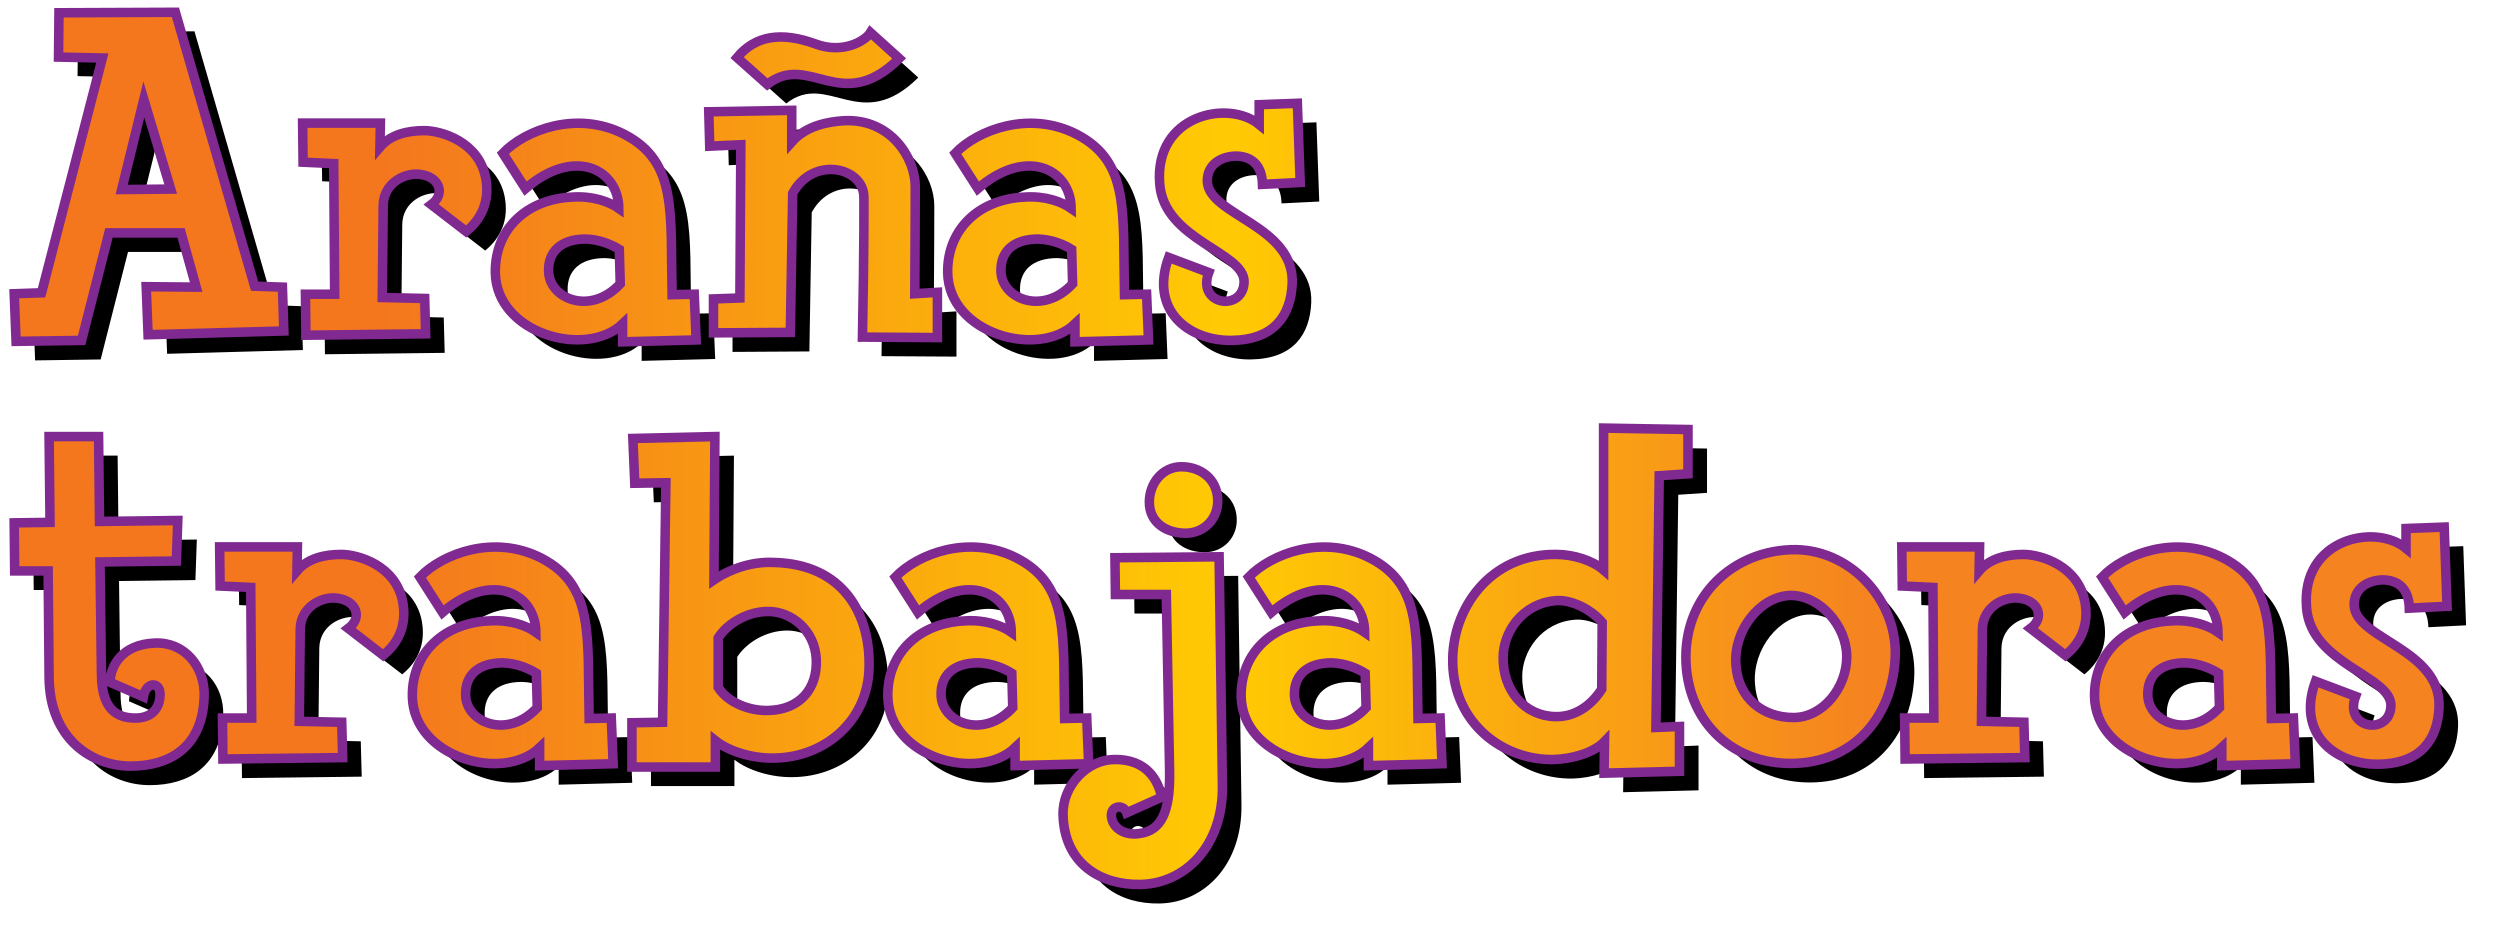 <?xml version="1.0" encoding="UTF-8"?>
<svg width="525px" height="197px" viewBox="0 0 525 197" version="1.1" xmlns="http://www.w3.org/2000/svg" xmlns:xlink="http://www.w3.org/1999/xlink">
    <title>Arañastrabajadoras</title>
    <defs>
        <linearGradient x1="15.139%" y1="50%" x2="84.926%" y2="50%" id="linearGradient-1">
            <stop stop-color="#F4771E" offset="0%"></stop>
            <stop stop-color="#FFCA03" offset="49.636%"></stop>
            <stop stop-color="#F58420" offset="87.545%"></stop>
            <stop stop-color="#F48320" offset="100%"></stop>
        </linearGradient>
        <path d="M439.376,177.683 L453.137,177.485 L458.879,154.913 L474.026,154.913 L477.194,166.298 L466.7,166.199 L467.096,176.297 L495.608,175.505 L495.311,166.298 L489.47,166.1 L472.838,108.581 L448.385,108.68 L448.286,117.986 L457.493,118.184 L444.722,167.486 L438.98,167.684 L439.376,177.683 Z M461.552,145.805 L466.205,126.896 L471.848,145.706 L461.552,145.805 Z M500.239,176.396 L525.385,176.099 L525.187,168.674 L516.277,168.476 L516.475,149.072 C516.574,144.32 521.227,142.142 524.296,142.637 C528.256,143.132 529.642,146.696 526.573,148.973 L533.899,154.616 C536.176,152.735 538.948,149.369 538.057,143.726 C536.77,135.707 528.553,133.43 525.088,133.43 C521.623,133.43 518.059,134.222 515.782,136.895 L515.881,131.846 L499.546,131.846 L499.645,140.063 L506.08,140.36 L506.278,167.783 L500.14,167.783 L500.239,176.396 Z M566.745,177.782 L582.189,177.386 L581.793,167.783 L577.14,167.882 C576.744,150.557 578.328,140.063 567.141,134.222 C557.142,129.074 546.252,133.331 541.599,138.182 L546.351,145.607 C556.548,136.796 565.854,141.449 565.953,149.765 C563.973,148.379 560.508,147.092 556.152,147.389 C546.846,147.785 539.916,153.923 540.015,163.229 C540.213,176.099 559.023,181.346 566.745,174.02 L566.745,177.782 Z M551.202,162.932 C551.103,158.873 553.776,156.2 559.023,156.2 C561.993,156.299 564.468,157.388 566.052,158.378 L566.25,165.605 C560.013,172.337 551.301,168.773 551.202,162.932 Z M597.117,123.728 C605.928,116.798 612.66,130.361 624.837,118.283 L618.798,112.838 C617.709,114.62 612.957,117.392 607.215,115.214 C600.087,112.64 594.642,113.432 590.781,118.085 L597.117,123.728 Z M632.856,176.891 L632.856,167.387 L628.104,167.684 C628.203,153.626 628.203,145.211 628.203,145.211 C628.203,139.073 622.956,130.856 613.254,131.351 C609.987,131.549 605.334,132.341 602.265,135.806 L602.265,129.173 L584.841,129.47 L585.039,136.697 L591.573,136.4 L591.375,168.575 L585.831,168.773 L585.831,175.901 L601.968,175.802 L602.463,146.597 C606.774,138.66 617.293,141.101 617.411,147.295 L617.412,147.511 C617.417,148.016 617.499,156.722 617.115,176.792 L632.856,176.891 Z M661.742,177.782 L677.186,177.386 L676.79,167.783 L672.137,167.882 C671.741,150.557 673.325,140.063 662.138,134.222 C652.139,129.074 641.249,133.331 636.596,138.182 L641.348,145.607 C651.545,136.796 660.851,141.449 660.95,149.765 C658.97,148.379 655.505,147.092 651.149,147.389 C641.843,147.785 634.913,153.923 635.012,163.229 C635.21,176.099 654.02,181.346 661.742,174.02 L661.742,177.782 Z M646.199,162.932 C646.1,158.873 648.773,156.2 654.02,156.2 C656.99,156.299 659.465,157.388 661.049,158.378 L661.247,165.605 C655.01,172.337 646.298,168.773 646.199,162.932 Z M694.588,177.485 C703.696,177.386 707.062,172.139 707.359,165.605 C707.953,153.329 689.836,151.25 689.539,144.122 C689.44,140.36 692.707,138.776 695.677,138.776 C698.944,138.875 701.023,140.756 701.122,144.716 L709.042,144.32 L708.448,127.688 L700.429,127.985 L700.429,132.143 C693.895,126.797 678.352,130.163 679.54,144.617 C680.431,156.497 697.36,158.873 697.261,165.209 C697.063,171.545 687.262,170.159 689.836,163.229 L681.421,160.061 C677.362,171.149 685.579,177.584 694.588,177.485 Z M463.433,266.881 C471.65,266.881 478.58,262.921 478.877,252.229 C479.075,246.091 474.818,240.745 468.482,241.042 C461.651,241.339 459.275,245.695 459.077,249.259 L466.106,252.328 C466.7,248.863 470.066,249.061 469.571,252.526 C469.373,254.506 468.086,256.981 463.928,256.783 C458.285,256.585 457.295,251.833 457.295,247.081 L456.998,224.014 L473.036,223.816 L473.333,215.302 L456.899,215.5 L456.701,197.68 L446.306,197.68 L446.504,215.698 L438.98,215.797 L439.079,225.895 L446.108,225.895 L446.306,248.17 C446.405,261.238 455.315,266.881 463.433,266.881 Z M482.815,265.396 L507.961,265.099 L507.763,257.674 L498.853,257.476 L499.051,238.072 C499.15,233.32 503.803,231.142 506.872,231.637 C510.832,232.132 512.218,235.696 509.149,237.973 L516.475,243.616 C518.752,241.735 521.524,238.369 520.633,232.726 C519.346,224.707 511.129,222.43 507.664,222.43 C504.199,222.43 500.635,223.222 498.358,225.895 L498.457,220.846 L482.122,220.846 L482.221,229.063 L488.656,229.36 L488.854,256.783 L482.716,256.783 L482.815,265.396 Z M549.321,266.782 L564.765,266.386 L564.369,256.783 L559.716,256.882 C559.32,239.557 560.904,229.063 549.717,223.222 C539.718,218.074 528.828,222.331 524.175,227.182 L528.927,234.607 C539.124,225.796 548.43,230.449 548.529,238.765 C546.549,237.379 543.084,236.092 538.728,236.389 C529.422,236.785 522.492,242.923 522.591,252.229 C522.789,265.099 541.599,270.346 549.321,263.02 L549.321,266.782 Z M533.778,251.932 C533.679,247.873 536.352,245.2 541.599,245.2 C544.569,245.299 547.044,246.388 548.628,247.378 L548.826,254.605 C542.589,261.337 533.877,257.773 533.778,251.932 Z M586.227,267.079 L586.227,261.535 C589.098,263.812 594.048,265.297 598.503,265.198 C609.294,265.099 618.303,257.278 618.501,246.19 C618.798,235.3 613.353,224.41 598.404,224.113 C594.147,223.915 589.593,225.301 585.93,227.776 L586.128,197.68 L568.902,198.076 L569.298,207.481 L575.832,207.382 L575.139,257.674 L568.704,257.773 L568.704,267.079 L586.227,267.079 Z M586.821,250.348 L586.821,239.953 C588.801,236.884 592.959,234.409 597.315,234.409 C602.364,234.409 607.116,238.468 607.413,244.408 C607.71,250.645 603.948,255.1 597.216,255.199 C593.454,255.298 588.9,253.615 586.821,250.348 Z M649.169,266.782 L664.613,266.386 L664.217,256.783 L659.564,256.882 C659.168,239.557 660.752,229.063 649.565,223.222 C639.566,218.074 628.676,222.331 624.023,227.182 L628.775,234.607 C638.972,225.796 648.278,230.449 648.377,238.765 C646.397,237.379 642.932,236.092 638.576,236.389 C629.27,236.785 622.34,242.923 622.439,252.229 C622.637,265.099 641.447,270.346 649.169,263.02 L649.169,266.782 Z M633.626,251.932 C633.527,247.873 636.2,245.2 641.447,245.2 C644.417,245.299 646.892,246.388 648.476,247.378 L648.674,254.605 C642.437,261.337 633.725,257.773 633.626,251.932 Z M684.985,217.975 C688.945,217.975 691.915,214.807 691.717,210.847 C691.519,206.392 687.955,204.016 684.094,204.016 C680.134,204.016 677.362,207.481 677.362,211.441 C677.362,215.896 681.124,217.975 684.985,217.975 Z M675.58,291.73 C684.886,291.532 692.905,283.612 692.707,270.94 L692.014,222.925 L670.135,223.123 L670.234,230.845 L680.926,230.845 L681.619,268.267 C681.718,276.583 679.837,280.444 675.283,281.038 C672.214,281.533 669.838,279.949 669.442,277.771 C668.947,275.197 671.917,274.702 672.61,276.682 L679.936,273.415 C679.243,269.851 676.768,265.396 670.036,265.495 C664.393,265.495 659.047,270.94 659.245,277.177 C659.542,287.572 667.363,291.928 675.58,291.73 Z M723.375,266.782 L738.819,266.386 L738.423,256.783 L733.77,256.882 C733.374,239.557 734.958,229.063 723.771,223.222 C713.772,218.074 702.882,222.331 698.229,227.182 L702.981,234.607 C713.178,225.796 722.484,230.449 722.583,238.765 C720.603,237.379 717.138,236.092 712.782,236.389 C703.476,236.785 696.546,242.923 696.645,252.229 C696.843,265.099 715.653,270.346 723.375,263.02 L723.375,266.782 Z M707.832,251.932 C707.733,247.873 710.406,245.2 715.653,245.2 C718.623,245.299 721.098,246.388 722.682,247.378 L722.88,254.605 C716.643,261.337 707.931,257.773 707.832,251.932 Z M772.853,268.366 L788.693,267.97 L788.693,258.565 L783.743,258.763 L784.436,205.897 L790.475,205.501 L790.475,196.195 L772.754,195.898 L772.754,225.697 C770.477,223.717 766.418,222.43 762.854,222.43 C748.895,222.232 740.777,233.914 741.074,245.299 C741.371,257.971 751.667,265.693 762.26,265.495 C766.121,265.396 770.675,264.109 772.952,261.733 L772.853,268.366 Z M762.656,256.486 C756.122,256.387 751.568,250.942 751.667,244.012 C751.667,238.864 755.627,232.627 762.854,232.132 C765.824,231.934 769.883,233.716 772.457,236.686 L772.358,250.744 C769.982,254.407 766.517,256.585 762.656,256.486 Z M813.323,266.287 C825.896,265.693 833.717,255.892 834.014,243.418 C834.212,231.736 824.213,220.945 812.036,221.44 C799.166,221.935 788.771,232.132 790.157,246.586 C791.444,259.06 801.146,266.881 813.323,266.287 Z M812.63,256.684 C806.294,256.684 801.047,252.724 800.552,245.695 C799.958,238.27 805.7,231.241 811.937,231.043 C818.174,230.944 823.817,237.478 823.817,243.913 C823.817,250.348 818.867,256.684 812.63,256.684 Z M836.071,265.396 L861.217,265.099 L861.019,257.674 L852.109,257.476 L852.307,238.072 C852.406,233.32 857.059,231.142 860.128,231.637 C864.088,232.132 865.474,235.696 862.405,237.973 L869.731,243.616 C872.008,241.735 874.78,238.369 873.889,232.726 C872.602,224.707 864.385,222.43 860.92,222.43 C857.455,222.43 853.891,223.222 851.614,225.895 L851.713,220.846 L835.378,220.846 L835.477,229.063 L841.912,229.36 L842.11,256.783 L835.972,256.783 L836.071,265.396 Z M902.577,266.782 L918.021,266.386 L917.625,256.783 L912.972,256.882 C912.576,239.557 914.16,229.063 902.973,223.222 C892.974,218.074 882.084,222.331 877.431,227.182 L882.183,234.607 C892.38,225.796 901.686,230.449 901.785,238.765 C899.805,237.379 896.34,236.092 891.984,236.389 C882.678,236.785 875.748,242.923 875.847,252.229 C876.045,265.099 894.855,270.346 902.577,263.02 L902.577,266.782 Z M887.034,251.932 C886.935,247.873 889.608,245.2 894.855,245.2 C897.825,245.299 900.3,246.388 901.884,247.378 L902.082,254.605 C895.845,261.337 887.133,257.773 887.034,251.932 Z M935.423,266.485 C944.531,266.386 947.897,261.139 948.194,254.605 C948.788,242.329 930.671,240.25 930.374,233.122 C930.275,229.36 933.542,227.776 936.512,227.776 C939.779,227.875 941.858,229.756 941.957,233.716 L949.877,233.32 L949.283,216.688 L941.264,216.985 L941.264,221.143 C934.73,215.797 919.187,219.163 920.375,233.617 C921.266,245.497 938.195,247.873 938.096,254.209 C937.898,260.545 928.097,259.159 930.671,252.229 L922.256,249.061 C918.197,260.149 926.414,266.584 935.423,266.485 Z" id="path-2"></path>
        <filter x="-1.6%" y="-4.4%" width="104.7%" height="113.1%" filterUnits="objectBoundingBox" id="filter-3">
            <feMorphology radius="1" operator="dilate" in="SourceAlpha" result="shadowSpreadOuter1"></feMorphology>
            <feOffset dx="4" dy="4" in="shadowSpreadOuter1" result="shadowOffsetOuter1"></feOffset>
            <feGaussianBlur stdDeviation="3" in="shadowOffsetOuter1" result="shadowBlurOuter1"></feGaussianBlur>
            <feComposite in="shadowBlurOuter1" in2="SourceAlpha" operator="out" result="shadowBlurOuter1"></feComposite>
            <feColorMatrix values="0 0 0 0 0   0 0 0 0 0   0 0 0 0 0  0 0 0 0.5 0" type="matrix" in="shadowBlurOuter1"></feColorMatrix>
        </filter>
    </defs>
    <g id="Pages" stroke="none" stroke-width="1" fill="none" fill-rule="evenodd">
        <g id="Spiders-at-Work-01" transform="translate(-436, -106)" fill-rule="nonzero">
            <g id="Arañastrabajadoras">
                <use fill="black" fill-opacity="1" filter="url(#filter-3)" xlink:href="#path-2"></use>
                <use fill="#00A0E9" xlink:href="#path-2"></use>
                <use stroke="#802990" stroke-width="2" fill="url(#linearGradient-1)" xlink:href="#path-2"></use>
            </g>
        </g>
    </g>
</svg>